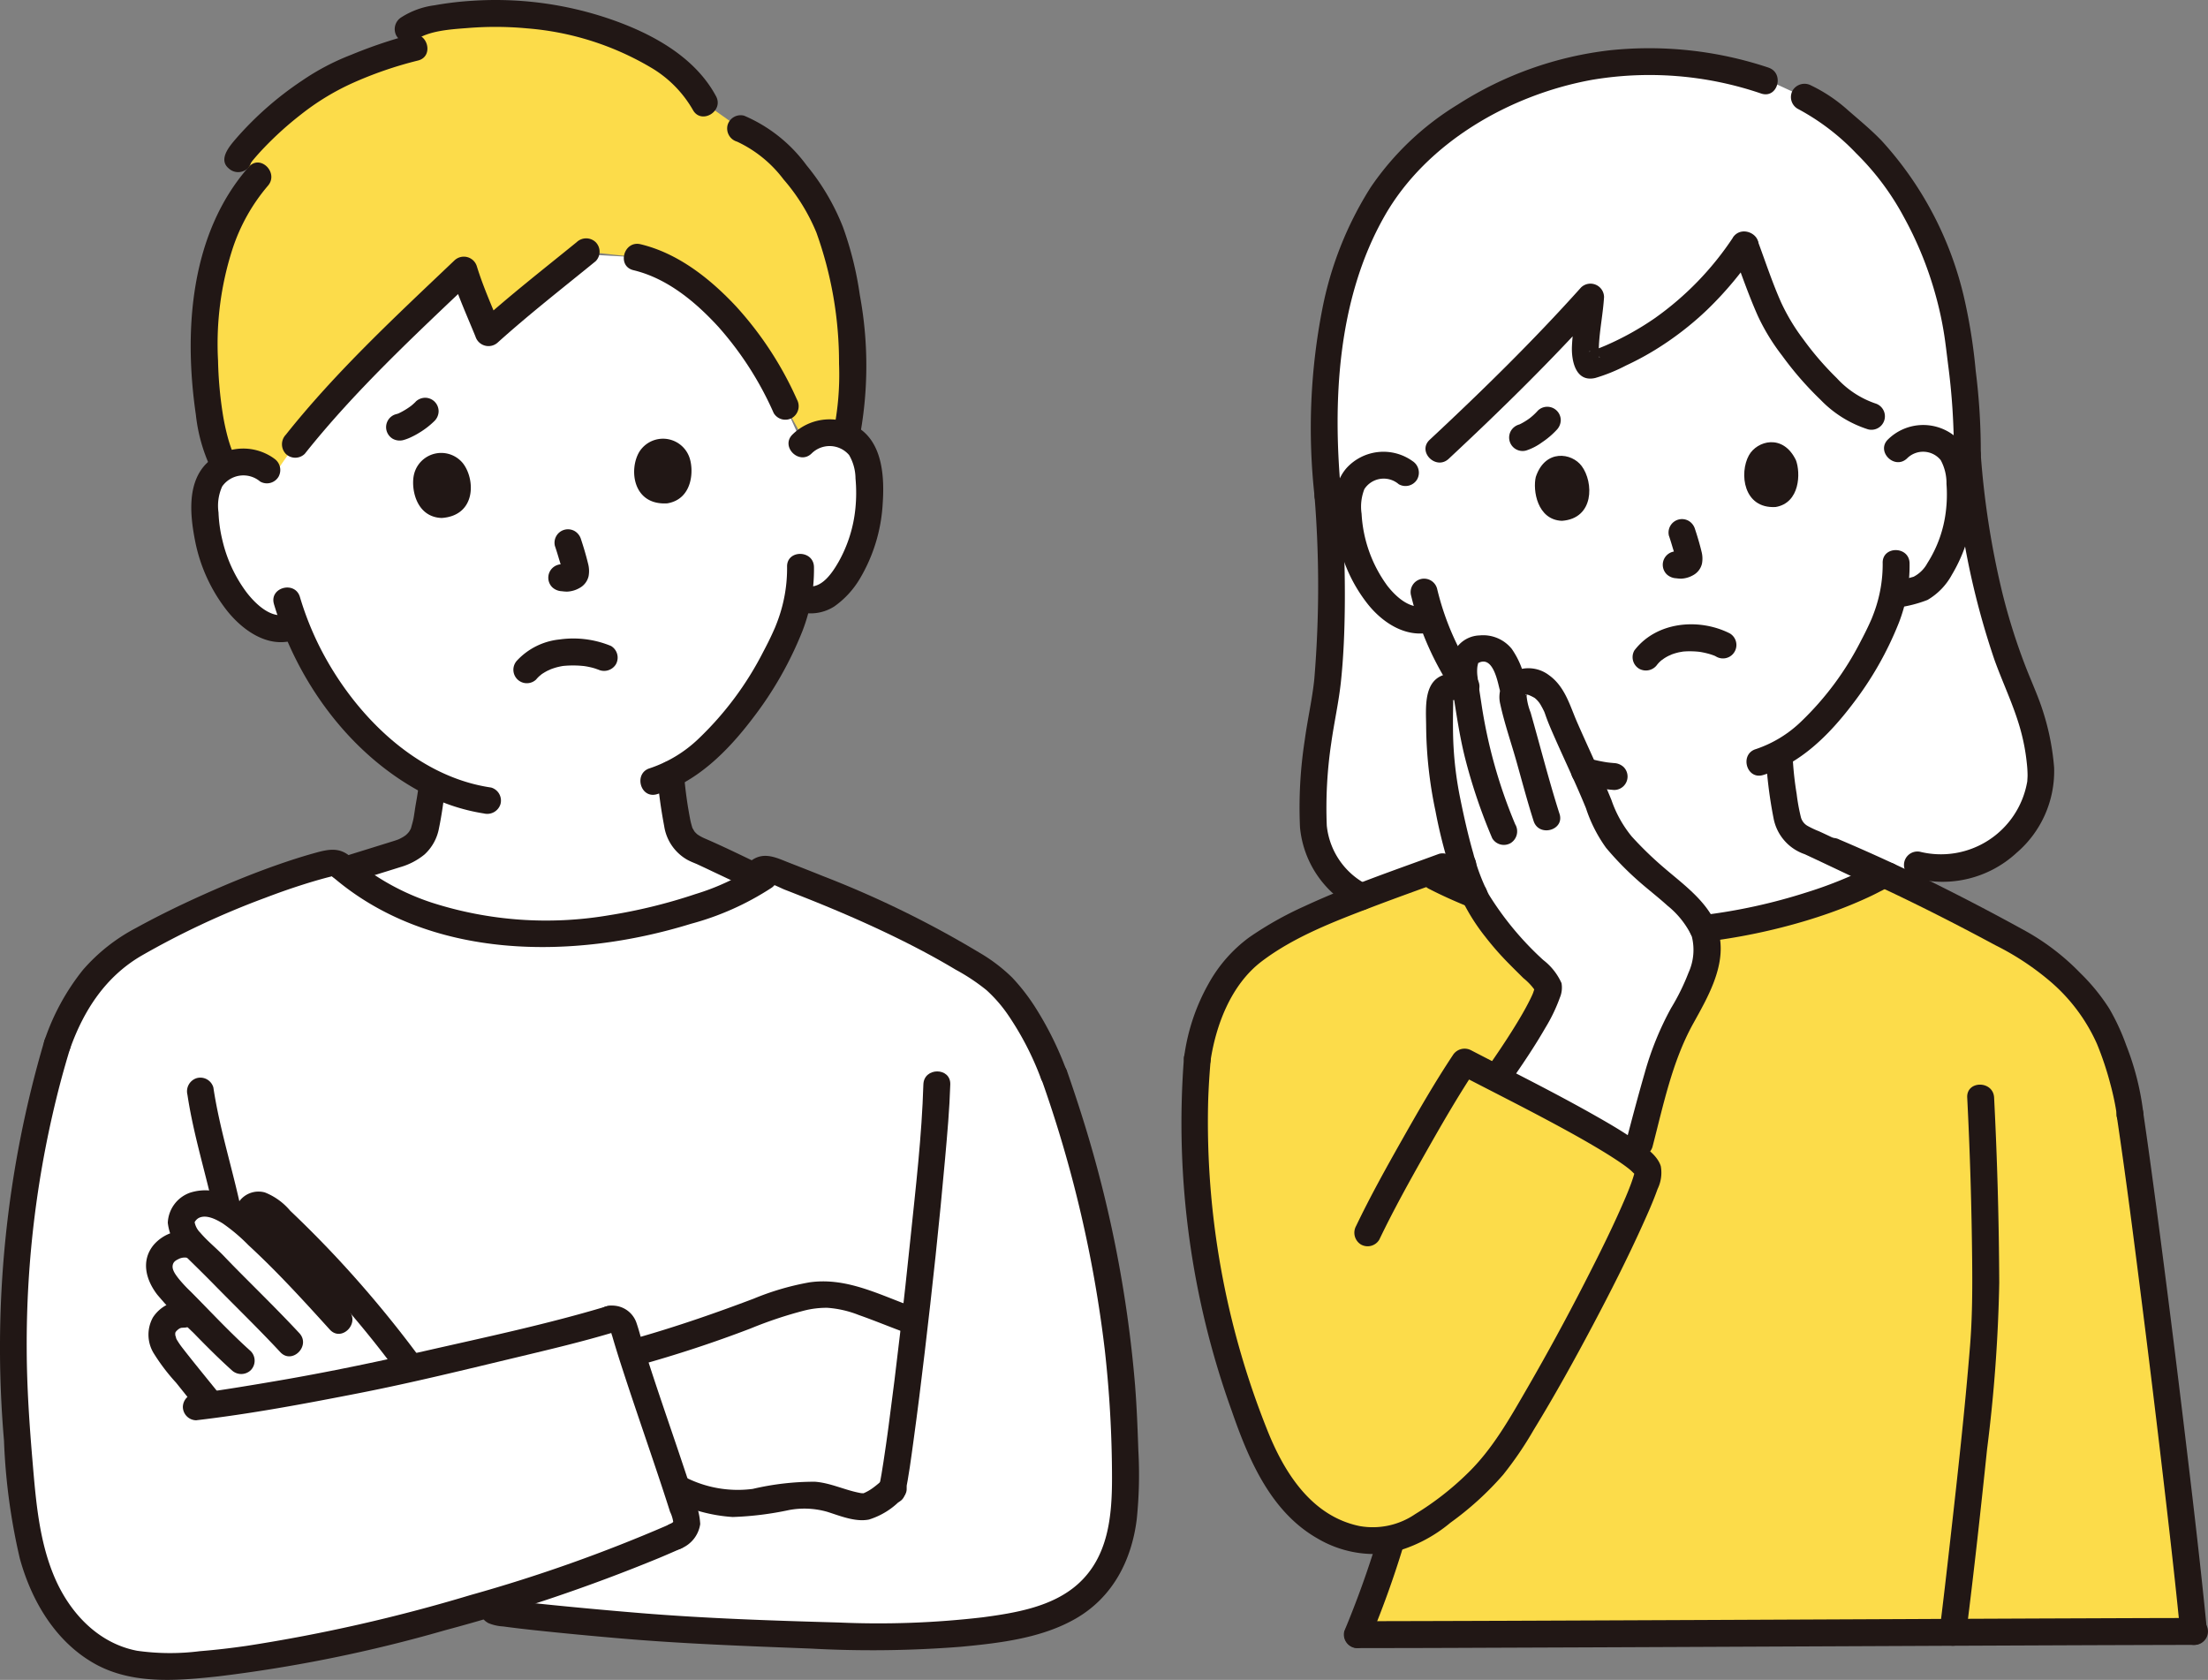 <svg xmlns="http://www.w3.org/2000/svg" width="223.124" height="169.741" viewBox="0 0 223.124 169.741">
  <rect x="0" y="0" width="223.124" height="169.741" fill="#808080" stroke="none"/>
  <g id="_7639" data-name="7639" transform="translate(0 0)">
    <path id="パス_146" data-name="パス 146" d="M51.108,107.5c1.42-.449,5.088-1.576,5.26-1.642,2.62-.944,2.519-2.629,2.847-4.513.159-.887.283-1.714.383-2.572a27.431,27.431,0,0,1-7.387-5.657A31.4,31.4,0,0,1,45.75,82.865l-.58.206a3.817,3.817,0,0,1-3.525-.868,10.164,10.164,0,0,1-2.845-3.27,15.989,15.989,0,0,1-2.175-8.347,5.336,5.336,0,0,1,.419-2.177,3.771,3.771,0,0,1,2.59-1.975,3.908,3.908,0,0,1,3.638,1.088l2.46-2.956C50.38,58.7,56.523,52.894,62.774,46.951c.186.626,2.2,5.674,2.474,6.35.553-.5,7.136-5.958,9.561-7.936,2.909.161,5.457.3,5.457.3,3.195.736,6.315,2.99,9.129,6.013a36.945,36.945,0,0,1,5.858,9.05l1.708,3.794a3.992,3.992,0,0,1,3.115-1.128,3.769,3.769,0,0,1,2.823,1.624,5.329,5.329,0,0,1,.7,2.105,15.986,15.986,0,0,1-1.076,8.56,10.171,10.171,0,0,1-2.4,3.61,3.063,3.063,0,0,1-3.018.915l-.614-.144c-.194.963-.426,1.781-.539,2.215-.782,2.636-5.677,12.421-12.289,15.653.09,1.165.246,2.326.443,3.483.318,1.8.217,3.412,2.726,4.315.113.045,3.543,1.666,5.723,2.7,0,0-5.592,10.582-20.547,10.582A23.707,23.707,0,0,1,51.108,107.5Z" transform="translate(-15.895 -19.674)" fill="#fff"/>
    <path id="パス_147" data-name="パス 147" d="M107.517,175.269c-.929-2.492-3.44-7.978-6.827-10.227-7.7-5.109-17.571-8.766-21.652-10.364l-.748.617c-4.106,2.969-14.38,5.814-21.812,5.8-8.473-.021-15.7-2.209-20.928-6.778a1.169,1.169,0,0,0-1.194-.375,89.688,89.688,0,0,0-19.387,8.016c-4.038,2.265-6.395,5.442-8.131,10.333A105.824,105.824,0,0,0,2.4,201.743a153.576,153.576,0,0,0,1.028,17.188A25.6,25.6,0,0,0,6.1,228.253a12.954,12.954,0,0,0,7.162,6.276,18.25,18.25,0,0,0,6.555.51c8.208-.465,19.652-2.994,30.185-6.128l1.026.632c.566.351,17.787,1.93,21.754,2.023,9.839.233,20.061,1.3,29.817-.379,4.1-.712,8.563-2.011,10.852-6.827,1.675-3.525,1.359-8.577,1.173-13.592a122.445,122.445,0,0,0-7.043-35.383" transform="translate(-1.049 -66.742)" fill="#fff"/>
    <path id="パス_148" data-name="パス 148" d="M48.6,224.72a111.753,111.753,0,0,0-8.646-9.009,2.932,2.932,0,0,0-1.2-.793,1.022,1.022,0,0,0-1.219.523A7.229,7.229,0,0,0,37,216.708l-.407-.357a7.443,7.443,0,0,0-2.476-1.451,2.968,2.968,0,0,0-2.689.34,1.73,1.73,0,0,0-.469,2.444,4.832,4.832,0,0,0,.942,1.254l-.2-.028a2.877,2.877,0,0,0-2.762.824,2.116,2.116,0,0,0-.328,2.236,8.212,8.212,0,0,0,1.818,2.385q.744.744,1.479,1.5l-.975.051a2.26,2.26,0,0,0-1.806.82,1.919,1.919,0,0,0-.311,1.9,5.643,5.643,0,0,0,1.062,1.71l3.668,4.577.113.152c5.073-.7,14.211-2.385,15.836-2.752,1.142-.258,2.647-.595,4.361-.981l-.011-.014Q51.35,227.924,48.6,224.72Z" transform="translate(-12.34 -93.119)" fill="#fff"/>
    <path id="パス_149" data-name="パス 149" d="M125.005,251.959l-.048.007a12.835,12.835,0,0,1-7.532-1.4l-.16-.061c-1.38-4.2-3.278-9.6-4.528-13.564.248-.1.409-.164.409-.164,3.507-.973,5.663-1.726,9.1-2.909,3.058-1.052,7.342-3.088,10.446-2.922a14.945,14.945,0,0,1,4.343,1.133c.558.207,2.734,1.053,3.292,1.26l1.016.389c-.873,7.632-1.782,14.58-2.273,16.89-.364.34-1.83,1.67-2.769,1.766-1,.1-3.7-.911-4.3-1.049C130.216,250.928,127.1,251.635,125.005,251.959Z" transform="translate(-48.904 -100.153)" fill="#fff"/>
    <path id="パス_150" data-name="パス 150" d="M295.385,92.156c7.165,2.059,12.847-4.681,12.486-9.579a24.014,24.014,0,0,0-2.043-8.105c-1.479-3.527-4.367-10.7-5.387-23.786a88.374,88.374,0,0,0-.938-11.878c-1.036-7.593-5-15.89-10.21-20.307-2.254-1.91-2.932-2.825-5.323-3.93l-2.68-1.238-1.31-.435a35.7,35.7,0,0,0-14.423-1.808A34.978,34.978,0,0,0,243.7,21.306c-6.033,6.572-9.386,18.081-7.872,33.555.68,10.51.309,18.147-.618,22.533a50.488,50.488,0,0,0-.849,10.955c.272,4.9,5.929,9.936,13.649,7.769,0,0,15.154,3.862,25.493,2.648C284.514,97.474,295.385,92.156,295.385,92.156Z" transform="translate(-101.636 -4.76)" fill="#fff"/>
    <path id="パス_151" data-name="パス 151" d="M295.315,63.057l-1.854-2.091c-3.6-.849-7.929-6.671-9.458-9.139-1.076-1.735-2.37-5.574-3.367-8.255a30.53,30.53,0,0,1-15.313,12.176c-1.533.566-.38-4.487-.254-6.847-3.891,4.349-11.309,11.675-15.3,15.395l-2.912,2.845a3.589,3.589,0,0,0-3.511-1.172,3.5,3.5,0,0,0-2.405,1.833,4.948,4.948,0,0,0-.389,2.021,14.841,14.841,0,0,0,2.017,7.752,9.432,9.432,0,0,0,2.64,3.037,3.826,3.826,0,0,0,3.794.706,27.059,27.059,0,0,0,3.29,6.677c1.174,1.228,2.249,2.358,2.249,2.358a24.443,24.443,0,0,0,7.958,5.766,30.534,30.534,0,0,1-.413,3.635c-.3,1.71-.206,3.238-2.583,4.1-.173.063-10.194,3.2-9.77,3.169,0,4.258,9.214,10.464,21.515,10.464,14.074,0,23.316-6.427,23.316-10.261l-.2-.083c-.241-.1-6.982-3.306-7.14-3.363-2.379-.859-2.284-2.387-2.583-4.1a34.532,34.532,0,0,1-.506-4.623c5.941-3.184,10.312-11.935,11.022-14.328.091-.351.267-.971.428-1.717,1.069-.262,2.628-.313,3.446-1.056a9.438,9.438,0,0,0,2.227-3.352,14.838,14.838,0,0,0,1-7.947,4.948,4.948,0,0,0-.646-1.955A3.5,3.5,0,0,0,299,63.194a3.7,3.7,0,0,0-2.749.917Z" transform="translate(-104.333 -18.897)" fill="#fff"/>
    <path id="パス_152" data-name="パス 152" d="M262.915,158.733c.981-1.411,4.87-7.009,4.978-8.844a2.663,2.663,0,0,0-.685-.924c-2.513-2.538-4.035-3.837-5.755-6.543-1.741-2.077-3.062-7.3-4.05-12.516a42.535,42.535,0,0,1-.5-8.891,1.34,1.34,0,0,1,1.23-1.433s.642-.063,1.356-.073a5.928,5.928,0,0,1-.075-2.484,1.543,1.543,0,0,1,1.139-1.22,2.613,2.613,0,0,1,2.435.633,6.724,6.724,0,0,1,1.227,2.92l.193.438a1.667,1.667,0,0,1,1.155-.736c2.1-.088,3.063,2.234,3.327,3.023.641,1.914,3.064,6.626,4.665,10.883a13.536,13.536,0,0,0,.953,1.744,36.031,36.031,0,0,0,5.394,5.2c1.556,1.253,3.565,3.188,3.943,5.15a7.291,7.291,0,0,1-.343,3.253c-.652,2.4-2.575,4.976-3.505,7.285-.736,1.83-2.265,7.63-2.917,10.12" transform="translate(-111.403 -50.187)" fill="#fff"/>
    <path id="パス_153" data-name="パス 153" d="M36.524,37.941a39.251,39.251,0,0,1,.389-7.766,23.148,23.148,0,0,1,5.022-11.317c-.863-.77-1.608-1.333-2.03-1.771-.317-.149,5.474-6.9,11.955-9.269A56.555,56.555,0,0,1,57.7,5.844c-.34-.883-.633-1.874-.637-1.88,1.522-1.193,5.779-1.479,7.712-1.556,8.02-.322,18.967,2.8,22.239,9.036l3.656,2.59c3.579,1.267,7.56,6.46,8.974,10.137,2.185,5.663,3.043,15.277,1.7,20.941a3.842,3.842,0,0,0-1.331-.36,4.027,4.027,0,0,0-2.844.88l-1.982-3.546a36.946,36.946,0,0,0-5.858-9.05c-2.814-3.022-5.934-5.278-9.129-6.013l-5.138-.559c-2.1,1.7-9.3,7.669-9.88,8.2-.277-.676-2.289-5.723-2.474-6.35-6.249,5.945-12.392,11.749-17.04,17.615l-2.243,3.231a3.828,3.828,0,0,0-3.856-1.364,3.653,3.653,0,0,0-.969.357C37.4,46.411,36.688,42.2,36.524,37.941Z" transform="translate(-15.832 -1.035)" fill="#fcdc4a"/>
    <path id="パス_154" data-name="パス 154" d="M314.111,232.362c-1.185-12.141-4.714-40.732-6.426-52.236h0c-.2-2.356-1.795-8.132-3.814-10.824a23.931,23.931,0,0,0-7.29-6.468c-4.7-2.554-8.671-4.644-13.208-6.76-.415-.136-.7-.186-.808-.117-4.13,2.41-11.389,4.609-18.038,5.38a4.552,4.552,0,0,1,.353,1.055,7.291,7.291,0,0,1-.343,3.253c-.652,2.4-2.575,4.976-3.5,7.285-.736,1.83-2.265,7.63-2.917,10.12l-14.166-6.988c.981-1.411,4.87-7.009,4.978-8.844a2.662,2.662,0,0,0-.685-.924c-2.513-2.538-4.035-3.837-5.755-6.543a8.558,8.558,0,0,1-1.11-1.848,41.873,41.873,0,0,1-4.74-2.224c-6.508,2.369-13.148,4.7-17.523,7.9-2.991,2.318-5.079,6.535-5.683,10.917-1.116,12.219.882,24.148,5,35.836,1.26,3.572,2.814,7.178,5.563,9.783a10.428,10.428,0,0,0,9.031,2.913c-.846,3.383-1.554,4.607-3.434,9.655C243.713,232.683,303.041,232.364,314.111,232.362Z" transform="translate(-92.44 -67.514)" fill="#fcdc4a"/>
    <path id="パス_155" data-name="パス 155" d="M338.285,79.2a2.291,2.291,0,0,1,3.392.176,4.846,4.846,0,0,1,.586,2.4,13.994,13.994,0,0,1-.064,2.788,12.448,12.448,0,0,1-1.869,5.229,3.3,3.3,0,0,1-1.391,1.371,15.708,15.708,0,0,1-2.333.493c-1.711.357-.987,2.978.723,2.622a12.962,12.962,0,0,0,3.016-.771,6.569,6.569,0,0,0,2.462-2.543,15.551,15.551,0,0,0,2.19-7.3c.138-2.392-.057-5.352-2.141-6.894a5.078,5.078,0,0,0-6.492.507c-1.263,1.215.66,3.136,1.922,1.922Z" transform="translate(-145.566 -32.888)" fill="#211715"/>
    <path id="パス_156" data-name="パス 156" d="M325.418,99.445a14.066,14.066,0,0,1-.865,4.984c-.069.194-.145.385-.221.577-.135.34.027-.052-.063.151-.062.138-.122.277-.186.415-.275.6-.572,1.194-.883,1.778a30.241,30.241,0,0,1-6.006,8.1,12.132,12.132,0,0,1-4.587,2.8c-1.671.5-.959,3.127.723,2.621,3.77-1.133,6.674-4.057,9-7.109a34.034,34.034,0,0,0,4.725-8.282,16.009,16.009,0,0,0,1.08-6.024c-.05-1.745-2.769-1.753-2.718,0Z" transform="translate(-135.168 -42.559)" fill="#211715"/>
    <path id="パス_157" data-name="パス 157" d="M245.981,81.529a5.047,5.047,0,0,0-6.626.7c-1.678,1.893-1.359,4.883-.9,7.182a15.429,15.429,0,0,0,3.092,6.666c1.556,1.91,3.956,3.418,6.487,2.716a1.36,1.36,0,0,0-.723-2.621c-1.529.424-2.967-.9-3.842-2.017a13.526,13.526,0,0,1-2.612-7.29,4.863,4.863,0,0,1,.283-2.492,2.329,2.329,0,0,1,3.471-.492,1.369,1.369,0,0,0,1.86-.488,1.392,1.392,0,0,0-.488-1.86Z" transform="translate(-103.265 -34.955)" fill="#211715"/>
    <path id="パス_158" data-name="パス 158" d="M251.783,104.983a29.957,29.957,0,0,0,4.374,9.854,1.4,1.4,0,0,0,1.86.488,1.372,1.372,0,0,0,.488-1.86,27.3,27.3,0,0,1-4.1-9.2,1.36,1.36,0,1,0-2.622.723Z" transform="translate(-109.183 -44.783)" fill="#211715"/>
    <path id="パス_159" data-name="パス 159" d="M309.165,43.4c.813,2.205,1.578,4.433,2.531,6.583a21.055,21.055,0,0,0,2.459,4.028,33.288,33.288,0,0,0,3.89,4.469,11.481,11.481,0,0,0,4.791,2.981,1.36,1.36,0,0,0,.723-2.622,9.412,9.412,0,0,1-3.874-2.548,30.7,30.7,0,0,1-3.388-3.928,20.289,20.289,0,0,1-2.253-3.75c-.858-1.933-1.526-3.951-2.257-5.933a1.4,1.4,0,0,0-1.672-.949A1.371,1.371,0,0,0,309.165,43.4Z" transform="translate(-134.069 -18.08)" fill="#211715"/>
    <path id="パス_160" data-name="パス 160" d="M285.447,41.926a30.731,30.731,0,0,1-7.881,8.13,29.083,29.083,0,0,1-4.98,2.768c-.4.17-.8.331-1.208.483-.088.033-.453.1-.5.178.18-.3.888.247,1.03.412s.029.223.018.012c0-.061-.028-.135-.038-.2,0,.019.024.244.018.079-.013-.321-.016-.638,0-.958.081-1.645.421-3.265.519-4.909a1.372,1.372,0,0,0-2.322-.963c-4.821,5.38-10.019,10.469-15.3,15.395-1.282,1.2.643,3.115,1.922,1.922,5.279-4.927,10.477-10.017,15.3-15.395l-2.322-.963c-.1,1.668-.45,3.314-.523,4.984-.064,1.462.375,3.686,2.378,3.2a17.145,17.145,0,0,0,3.089-1.256,29.36,29.36,0,0,0,2.945-1.581,31.517,31.517,0,0,0,5.244-4.04,36,36,0,0,0,4.954-5.938c.983-1.453-1.372-2.815-2.347-1.372Z" transform="translate(-110.332 -17.914)" fill="#211715"/>
    <path id="パス_161" data-name="パス 161" d="M280.158,10.561a38.108,38.108,0,0,0-16-1.752,36.16,36.16,0,0,0-15.4,5.493,28.67,28.67,0,0,0-8.817,8.391,35.643,35.643,0,0,0-4.859,12.233,62.672,62.672,0,0,0-.793,18.915,1.4,1.4,0,0,0,1.359,1.359A1.369,1.369,0,0,0,237,53.841c-.911-9.453-.438-19.852,4.378-28.3,4.223-7.4,12.641-12.241,20.981-13.748a34.947,34.947,0,0,1,17.073,1.393c1.666.549,2.379-2.075.723-2.622Z" transform="translate(-101.453 -3.732)" fill="#211715"/>
    <path id="パス_162" data-name="パス 162" d="M338.773,52.414a65.344,65.344,0,0,0-.516-8.481,55.551,55.551,0,0,0-1.206-7.517,35.3,35.3,0,0,0-8.286-15.7c-1.076-1.122-2.29-2.115-3.46-3.136a15.7,15.7,0,0,0-3.677-2.458,1.4,1.4,0,0,0-1.859.488,1.369,1.369,0,0,0,.488,1.859,23.241,23.241,0,0,1,5.937,4.52,26.765,26.765,0,0,1,4.826,6.466,36.434,36.434,0,0,1,3.2,7.9,35,35,0,0,1,.878,4.1c.025.165.048.33.071.494.009.067.043.322.008.057q.042.316.083.632.1.807.2,1.616a67.857,67.857,0,0,1,.593,9.155A1.36,1.36,0,0,0,338.773,52.414Z" transform="translate(-138.609 -6.485)" fill="#211715"/>
    <path id="パス_163" data-name="パス 163" d="M233.419,87.427a113.261,113.261,0,0,1-.017,18.481c-.2,2.014-.674,4.024-.969,6.2a44.509,44.509,0,0,0-.481,8.81,10.305,10.305,0,0,0,5.527,8.2c1.535.841,2.909-1.505,1.372-2.347a7.564,7.564,0,0,1-4.191-6.026,44.318,44.318,0,0,1,.45-8.334c.289-2.07.754-4.1.976-6.18.266-2.505.367-5.028.394-7.547.039-3.754-.1-7.508-.344-11.254a1.39,1.39,0,0,0-1.359-1.359,1.371,1.371,0,0,0-1.359,1.359Z" transform="translate(-100.585 -37.326)" fill="#211715"/>
    <path id="パス_164" data-name="パス 164" d="M344.821,80.059a79.9,79.9,0,0,0,4.093,20.723c.9,2.514,2.1,4.927,2.755,7.524a20.228,20.228,0,0,1,.516,2.888,11.492,11.492,0,0,1,.082,1.251c0,.17-.011.337-.023.505a1.225,1.225,0,0,1-.038.3,8.847,8.847,0,0,1-10.721,6.966,1.36,1.36,0,0,0-.723,2.622,11.014,11.014,0,0,0,10.388-2.53,10.86,10.86,0,0,0,3.8-8.615,25.019,25.019,0,0,0-1.426-6.569c-.425-1.165-.932-2.3-1.385-3.455a61.756,61.756,0,0,1-2.41-7.589,85.9,85.9,0,0,1-2.191-14.02,1.393,1.393,0,0,0-1.359-1.359,1.37,1.37,0,0,0-1.359,1.359Z" transform="translate(-147.376 -34.131)" fill="#211715"/>
    <path id="パス_165" data-name="パス 165" d="M284.705,135.734q-.4-.032-.8-.084l.361.049a15.4,15.4,0,0,1-2.193-.459,1.4,1.4,0,0,0-1.047.137,1.359,1.359,0,0,0,.324,2.484,17.125,17.125,0,0,0,3.352.592,1.359,1.359,0,0,0,.963-2.322A1.518,1.518,0,0,0,284.705,135.734Z" transform="translate(-121.596 -58.63)" fill="#211715"/>
    <path id="パス_166" data-name="パス 166" d="M302.859,161.882a60.762,60.762,0,0,0,10.436-2.159c1.534-.464,3.051-.989,4.531-1.6.71-.294,1.416-.6,2.108-.934q.431-.208.854-.432a3.4,3.4,0,0,0,.482-.262l.155-.088q-.849,0-.289.1c1.7.417,2.424-2.2.723-2.621a2.8,2.8,0,0,0-2.279.437c-.631.34-1.277.651-1.931.942a41.653,41.653,0,0,1-4.389,1.626,56.748,56.748,0,0,1-10.4,2.275,1.4,1.4,0,0,0-1.359,1.359,1.368,1.368,0,0,0,1.359,1.359Z" transform="translate(-130.765 -66.701)" fill="#211715"/>
    <path id="パス_167" data-name="パス 167" d="M259.331,155.886q-.42-.17-.838-.344l.325.137c-1.047-.443-2.078-.923-3.087-1.445a1.359,1.359,0,0,0-1.372,2.347c1.382.716,2.805,1.348,4.248,1.926a1.36,1.36,0,0,0,1.535-2,1.58,1.58,0,0,0-.813-.623Z" transform="translate(-110.03 -66.807)" fill="#211715"/>
    <path id="パス_168" data-name="パス 168" d="M315.123,134.1a44.748,44.748,0,0,0,.771,6.136,4.769,4.769,0,0,0,3.157,3.643c.5.2-.353-.175,0,0,.127.061.256.119.383.178l1.206.566,3.264,1.544c.742.352,1.479.729,2.234,1.051a1.405,1.405,0,0,0,1.86-.488,1.368,1.368,0,0,0-.488-1.859c-1.6-.684-3.162-1.49-4.737-2.235-.765-.362-1.526-.731-2.3-1.082a9.387,9.387,0,0,1-1.158-.548,1.431,1.431,0,0,1-.675-.941,19.336,19.336,0,0,1-.41-2.278,32.96,32.96,0,0,1-.4-3.686,1.388,1.388,0,0,0-1.359-1.359,1.372,1.372,0,0,0-1.359,1.359Z" transform="translate(-136.673 -57.565)" fill="#211715"/>
    <path id="パス_169" data-name="パス 169" d="M257.56,151.962c-.906.288-1.818.57-2.713.895a1.458,1.458,0,0,0-.812.623,1.389,1.389,0,0,0-.137,1.047,1.374,1.374,0,0,0,.623.812,1.341,1.341,0,0,0,1.047.137c.895-.324,1.806-.607,2.713-.895a1.428,1.428,0,0,0,.813-.623,1.389,1.389,0,0,0,.137-1.047A1.359,1.359,0,0,0,257.56,151.962Z" transform="translate(-110.101 -65.881)" fill="#211715"/>
    <path id="パス_170" data-name="パス 170" d="M325.321,152.01c5.854,2.5,11.541,5.323,17.143,8.34a27.32,27.32,0,0,1,5.41,3.55,17.889,17.889,0,0,1,4.827,6.392,31.5,31.5,0,0,1,1.345,4.013q.255.934.446,1.884.074.37.136.741c0-.024.061.423.034.217-.019-.143.026.251.03.294a1.4,1.4,0,0,0,1.359,1.359,1.369,1.369,0,0,0,1.359-1.359,27.538,27.538,0,0,0-1.741-6.986,22.12,22.12,0,0,0-1.71-3.7,20.123,20.123,0,0,0-2.945-3.614,23.856,23.856,0,0,0-5.38-4.16q-4.248-2.349-8.591-4.524-5.1-2.559-10.35-4.788a1.406,1.406,0,0,0-1.86.488A1.369,1.369,0,0,0,325.321,152.01Z" transform="translate(-140.805 -64.831)" fill="#211715"/>
    <path id="パス_171" data-name="パス 171" d="M213.947,173.374c.537-3.735,2.091-7.85,5.2-10.209,3.277-2.486,7.342-4.032,11.152-5.485,2.486-.949,4.993-1.837,7.491-2.754a1.4,1.4,0,0,0,.949-1.672,1.371,1.371,0,0,0-1.672-.95c-4.569,1.679-9.194,3.247-13.613,5.3a34.941,34.941,0,0,0-5.573,3.138,14.507,14.507,0,0,0-4.1,4.665,20.513,20.513,0,0,0-2.454,7.242,1.4,1.4,0,0,0,.949,1.672,1.369,1.369,0,0,0,1.672-.949Z" transform="translate(-91.642 -66.031)" fill="#211715"/>
    <path id="パス_172" data-name="パス 172" d="M243.182,273.976a97.774,97.774,0,0,1-3.32,9.215,1.37,1.37,0,0,0,.949,1.672,1.388,1.388,0,0,0,1.672-.949A97.612,97.612,0,0,0,245.8,274.7a1.36,1.36,0,1,0-2.621-.723Z" transform="translate(-104.014 -118.383)" fill="#211715"/>
    <path id="パス_173" data-name="パス 173" d="M348.891,194.837q.421,8.294.5,16.6c.027,2.851.012,5.656-.217,8.495-.528,6.535-1.258,13.057-1.993,19.571-.352,3.12-.711,6.241-1.1,9.357a1.367,1.367,0,0,0,1.359,1.359,1.393,1.393,0,0,0,1.359-1.359c.777-6.163,1.456-12.34,2.1-18.519a155.407,155.407,0,0,0,1.228-16.794q-.042-9.361-.519-18.713c-.088-1.741-2.807-1.752-2.718,0Z" transform="translate(-150.098 -83.927)" fill="#211715"/>
    <path id="パス_174" data-name="パス 174" d="M377.747,198.167c.948,6.379,1.74,12.607,2.553,19.034q1.444,11.418,2.752,22.853c.378,3.327.746,6.656,1.072,9.988a1.4,1.4,0,0,0,1.359,1.359,1.369,1.369,0,0,0,1.359-1.359c-.648-6.626-1.432-13.24-2.225-19.85q-1.368-11.413-2.871-22.809c-.441-3.315-.888-6.63-1.38-9.939a1.369,1.369,0,0,0-1.672-.949A1.393,1.393,0,0,0,377.747,198.167Z" transform="translate(-163.813 -85.195)" fill="#211715"/>
    <path id="パス_175" data-name="パス 175" d="M241.207,291.722q6.419,0,12.839-.032,9.485-.034,18.972-.076l20.94-.093q9.388-.042,18.777-.081,6.127-.024,12.253-.039h.873a1.36,1.36,0,0,0,0-2.718c-3.738,0-7.476.018-11.21.032q-9.068.034-18.136.077l-20.89.093q-9.759.042-19.518.08-6.888.025-13.778.039h-1.12a1.36,1.36,0,0,0,0,2.718Z" transform="translate(-104.049 -125.194)" fill="#211715"/>
    <path id="パス_176" data-name="パス 176" d="M272.2,72.969a6.223,6.223,0,0,1-.882.81l.275-.212a6.522,6.522,0,0,1-1.373.85l.325-.137a2.352,2.352,0,0,1-.239.087,1.418,1.418,0,0,0-.812.623,1.359,1.359,0,0,0,1.535,2,5.692,5.692,0,0,0,1.606-.831,8.183,8.183,0,0,0,1.487-1.266,1.443,1.443,0,0,0,.4-.963,1.362,1.362,0,0,0-2.322-.963Z" transform="translate(-116.803 -31.47)" fill="#211715"/>
    <path id="パス_177" data-name="パス 177" d="M256.735,120.194c-2.6.4-2.265,3.384-2.254,5.317a43.029,43.029,0,0,0,.94,8.529,50.412,50.412,0,0,0,1.982,7.392,20.346,20.346,0,0,0,3.091,5.376,29.731,29.731,0,0,0,2.392,2.714c.471.479.95.95,1.427,1.424a5.926,5.926,0,0,1,1.37,1.549l-.185-.686c-.016.188,0-.079.016-.117a1.979,1.979,0,0,0-.057.231c-.05.158-.1.314-.153.47-.028.077-.057.153-.09.229.057-.138.016-.04-.02.039-.09.2-.183.392-.283.586-.449.893-.959,1.756-1.484,2.605-.865,1.4-1.787,2.764-2.726,4.115a1.371,1.371,0,0,0,.488,1.859,1.386,1.386,0,0,0,1.859-.488c1.218-1.752,2.415-3.524,3.479-5.374A16.706,16.706,0,0,0,268,152.9a2.613,2.613,0,0,0,.162-1.451,6.065,6.065,0,0,0-1.846-2.337,31.131,31.131,0,0,1-5.5-6.613,20.418,20.418,0,0,1-1.572-4.169c-.524-1.824-.941-3.681-1.316-5.538a35.918,35.918,0,0,1-.722-6.334c-.024-1.082-.015-2.165.008-3.247,0-.138.009-.272.013-.409-.015.426-.041.046.023-.023l-.053.109q.118-.2,0-.036a.135.135,0,0,1-.105.041,1.631,1.631,0,0,1,.36-.075,1.369,1.369,0,0,0,.949-1.672,1.393,1.393,0,0,0-1.672-.95Z" transform="translate(-110.366 -52.108)" fill="#211715"/>
    <path id="パス_178" data-name="パス 178" d="M273.641,133.94c-1.076-3.38-1.949-6.829-2.921-10.24a6.115,6.115,0,0,1-.412-1.735c-.012.185.079-.078-.033.02.386-.34-.084.032-.067-.049.048-.223.938.3.916.287a2.535,2.535,0,0,1,.68.829c.091.155.17.315.251.475.036.071.069.147.1.221-.126-.29,0,.012.017.061.277.828.631,1.63.983,2.429,1.049,2.381,2.18,4.727,3.16,7.136a14.607,14.607,0,0,0,2.024,3.99,30.7,30.7,0,0,0,3,3.11c1.043.951,2.174,1.8,3.218,2.747A8.9,8.9,0,0,1,287,146.289a5.554,5.554,0,0,1-.323,3.7,22.2,22.2,0,0,1-1.761,3.573,30.816,30.816,0,0,0-2.662,6.544c-.651,2.247-1.249,4.508-1.842,6.77a1.36,1.36,0,0,0,2.621.723c1.1-4.215,1.987-8.619,4.11-12.456,1.46-2.636,3.3-5.781,2.653-8.925-.6-2.945-3.317-4.888-5.458-6.715a35.844,35.844,0,0,1-3.4-3.278,11.838,11.838,0,0,1-2.051-3.689c-1.09-2.672-2.341-5.273-3.494-7.917-.7-1.611-1.2-3.528-2.8-4.68a3.443,3.443,0,0,0-3.473-.428,3,3,0,0,0-1.467,3.341c.426,1.967,1.109,3.915,1.654,5.854.557,1.987,1.088,3.987,1.715,5.954.529,1.66,3.155.951,2.621-.723Z" transform="translate(-116.048 -51.705)" fill="#211715"/>
    <path id="パス_179" data-name="パス 179" d="M265.384,132.477a50.819,50.819,0,0,1-3.42-12.156c-.138-.917-.291-1.838-.4-2.758a4.067,4.067,0,0,1-.028-.963,2.171,2.171,0,0,1,.073-.369c.057-.186-.051-.049.053-.1,1.4-.721,1.89,1.7,2.1,2.555.408,1.7,3.03.98,2.621-.723a8.5,8.5,0,0,0-1.363-3.245,3.713,3.713,0,0,0-3.24-1.364,2.984,2.984,0,0,0-2.747,2.03,6.683,6.683,0,0,0-.039,3.205c.393,2.405.712,4.8,1.308,7.163a55.776,55.776,0,0,0,2.743,8.1,1.368,1.368,0,0,0,1.86.488,1.4,1.4,0,0,0,.488-1.86Z" transform="translate(-112.252 -49.151)" fill="#211715"/>
    <path id="パス_180" data-name="パス 180" d="M211.047,187.865a85.8,85.8,0,0,0,4.828,35.557c1.7,4.907,3.931,10.21,8.665,12.907a11.291,11.291,0,0,0,7.405,1.458,14.725,14.725,0,0,0,6.032-3.041,31.308,31.308,0,0,0,5.334-4.853,36.079,36.079,0,0,0,3.085-4.531c2.123-3.466,4.095-7.028,6-10.62,1.756-3.315,3.455-6.662,5-10.081.543-1.2,1.082-2.409,1.524-3.649a3.732,3.732,0,0,0,.318-2.3c-.354-1.118-1.567-1.9-2.469-2.539-1.347-.949-2.779-1.78-4.213-2.592-3.414-1.934-6.914-3.712-10.405-5.5q-1.034-.531-2.066-1.066a1.4,1.4,0,0,0-1.86.488c-1.829,2.755-3.483,5.631-5.111,8.508s-3.242,5.777-4.669,8.758a1.4,1.4,0,0,0,.488,1.86,1.372,1.372,0,0,0,1.86-.488c1.428-2.983,3.041-5.882,4.669-8.759s3.285-5.752,5.112-8.507l-1.86.488c3.148,1.638,6.321,3.228,9.449,4.906,1.612.865,3.217,1.747,4.787,2.687.655.391,1.3.793,1.937,1.216.268.179.533.363.793.553.072.053.408.314.151.109.1.08.2.16.3.244.166.142.318.3.476.446.087.084.25.346,0-.027a1.142,1.142,0,0,1,.125.2c-.113-.271-.012-.125-.1-.3-.065-.138-.022-.2-.021-.067,0,.24.1-.34.025-.173a1.608,1.608,0,0,0-.045.211c-.1.366-.215.726-.346,1.084-.079.215-.162.429-.246.642-.05.126-.1.251-.152.377-.036.087-.212.51-.095.231-1.283,3.027-2.76,5.976-4.26,8.9q-2.718,5.3-5.7,10.465c-1.784,3.074-3.528,6.226-6.106,8.713a29.511,29.511,0,0,1-5.267,4.095,7.589,7.589,0,0,1-5.62,1.205c-4.88-1.009-7.645-5.445-9.353-9.769a83.764,83.764,0,0,1-5.946-33.171c.047-1.425.138-2.849.265-4.269a1.369,1.369,0,0,0-1.359-1.359,1.388,1.388,0,0,0-1.359,1.359Z" transform="translate(-91.412 -80.883)" fill="#211715"/>
    <path id="パス_181" data-name="パス 181" d="M297.356,94.339c.134.4.259.812.379,1.22a9.047,9.047,0,0,1,.327,1.3l-.048-.361a1.137,1.137,0,0,1,0,.257l.049-.361a.714.714,0,0,1-.03.113l.137-.325a.548.548,0,0,1-.057.1l.213-.275a.423.423,0,0,1-.057.057l.275-.213a1.479,1.479,0,0,1-.283.16l.325-.137a1.3,1.3,0,0,1-.3.083l.361-.049a3.162,3.162,0,0,1-.566-.032,1.359,1.359,0,0,0-.963,2.322,1.5,1.5,0,0,0,.963.4,4.223,4.223,0,0,0,.47.039,2.647,2.647,0,0,0,1.229-.348,1.788,1.788,0,0,0,.9-1.171,2.776,2.776,0,0,0-.051-1.238c-.184-.763-.409-1.517-.656-2.262a1.44,1.44,0,0,0-.623-.812,1.36,1.36,0,0,0-2,1.535Z" transform="translate(-128.691 -40.167)" fill="#211715"/>
    <path id="パス_182" data-name="パス 182" d="M273.994,83.463c-.319,1.337.139,4.335,2.639,4.432,3.281-.232,3.22-3.889,2-5.532C277.64,81.017,274.944,80.606,273.994,83.463Z" transform="translate(-118.798 -35.27)" fill="#211715"/>
    <path id="パス_183" data-name="パス 183" d="M316.477,80.712c.488,1.285.42,4.318-2.047,4.735-3.285.192-3.694-3.442-2.7-5.228C312.544,78.756,315.166,78,316.477,80.712Z" transform="translate(-134.995 -34.217)" fill="#211715"/>
    <path id="パス_184" data-name="パス 184" d="M293.861,115.379c-.2.267.1-.1.146-.14.106-.108.22-.207.335-.3-.234.2.148-.1.2-.129q.2-.129.416-.238c.049-.025.5-.213.233-.113.117-.044.233-.086.352-.123.16-.05.322-.093.485-.13.053-.012.56-.089.264-.057a7.679,7.679,0,0,1,1.1-.039q.208.007.416.023.137.011.274.026-.2-.032.042.006a8.486,8.486,0,0,1,1.012.227c.155.046.3.1.456.155s.144.057-.01-.005c.066.03.131.062.195.1a1.359,1.359,0,1,0,1.372-2.347c-3.142-1.581-7.415-1.18-9.633,1.72a1.363,1.363,0,0,0,.488,1.86,1.4,1.4,0,0,0,1.86-.488Z" transform="translate(-126.354 -48.298)" fill="#211715"/>
    <path id="パス_185" data-name="パス 185" d="M117.28,137.148a50.808,50.808,0,0,0,.715,5.235,4.716,4.716,0,0,0,2.322,3.375c.159.088.322.164.488.237-.014-.006.779.327.344.136.1.045.2.095.306.143q.7.325,1.39.654,2,.944,4,1.893a1.4,1.4,0,0,0,1.859-.488,1.37,1.37,0,0,0-.488-1.859c-2.036-.967-4.06-1.976-6.129-2.868a4.345,4.345,0,0,1-.755-.417c-.08-.057-.073-.052.021.015-.062-.053-.121-.108-.178-.166s-.107-.113-.157-.173c.084.113.1.129.044.051-.07-.108-.13-.22-.195-.33-.131-.22.045.2-.05-.124-.072-.248-.142-.492-.191-.746a41.631,41.631,0,0,1-.629-4.567,1.394,1.394,0,0,0-1.359-1.359,1.37,1.37,0,0,0-1.359,1.359Z" transform="translate(-50.874 -58.889)" fill="#211715"/>
    <path id="パス_186" data-name="パス 186" d="M143.054,78.269a2.587,2.587,0,0,1,3.789.158,4.779,4.779,0,0,1,.648,2.359,15.812,15.812,0,0,1-.014,3.067,13.769,13.769,0,0,1-1.687,5.351c-.63,1.1-1.718,2.768-3.182,2.469a1.393,1.393,0,0,0-1.672.949,1.372,1.372,0,0,0,.949,1.672,4.428,4.428,0,0,0,3.462-.569,9.061,9.061,0,0,0,2.554-2.755,16.614,16.614,0,0,0,2.337-7.626c.173-2.486.034-5.72-2.078-7.4a5.361,5.361,0,0,0-7.029.4C139.872,77.565,141.8,79.486,143.054,78.269Z" transform="translate(-61.04 -32.448)" fill="#211715"/>
    <path id="パス_187" data-name="パス 187" d="M129.115,100.139a15.193,15.193,0,0,1-.935,5.4c-.074.208-.157.413-.238.62-.135.343.033-.065-.063.151-.069.155-.137.311-.208.466-.3.664-.63,1.318-.974,1.962a32.6,32.6,0,0,1-6.492,8.73,13.122,13.122,0,0,1-4.959,3.017c-1.671.5-.959,3.127.723,2.622,4.059-1.219,7.181-4.387,9.679-7.674a36.566,36.566,0,0,0,5.019-8.812,17.131,17.131,0,0,0,1.166-6.482C131.781,98.394,129.062,98.387,129.115,100.139Z" transform="translate(-49.579 -42.859)" fill="#211715"/>
    <path id="パス_188" data-name="パス 188" d="M42.5,81.019a5.336,5.336,0,0,0-6.909.623c-1.869,2-1.54,5.2-1.057,7.677a16.568,16.568,0,0,0,3.254,7.119c1.564,1.951,4.064,3.746,6.672,2.976a1.36,1.36,0,0,0-.723-2.621c-1.565.462-3.163-1.139-4.028-2.277a14.158,14.158,0,0,1-2.4-5.194,13.961,13.961,0,0,1-.4-2.835,4.749,4.749,0,0,1,.372-2.628,2.619,2.619,0,0,1,3.836-.494,1.368,1.368,0,0,0,1.859-.488,1.391,1.391,0,0,0-.488-1.86Z" transform="translate(-14.828 -34.709)" fill="#211715"/>
    <path id="パス_189" data-name="パス 189" d="M48.858,106.5c2.328,7.778,7.568,15.046,14.791,18.95a19.51,19.51,0,0,0,6.43,2.205,1.4,1.4,0,0,0,1.672-.949,1.369,1.369,0,0,0-.949-1.672c-7.7-1.122-13.963-7.541-17.33-14.227a30.73,30.73,0,0,1-1.99-5.03c-.5-1.672-3.124-.96-2.621.723Z" transform="translate(-21.175 -45.459)" fill="#211715"/>
    <path id="パス_190" data-name="パス 190" d="M80.116,42.913c-3.312,2.692-6.706,5.341-9.881,8.2l2.272.6c-.853-2.088-1.808-4.194-2.474-6.35a1.375,1.375,0,0,0-2.274-.6c-5.911,5.624-11.95,11.211-17.04,17.613a1.4,1.4,0,0,0,0,1.922,1.369,1.369,0,0,0,1.922,0c5.09-6.4,11.129-11.991,17.043-17.613l-2.272-.6c.665,2.156,1.621,4.262,2.474,6.35a1.382,1.382,0,0,0,2.272.6c3.171-2.854,6.569-5.5,9.88-8.2a1.369,1.369,0,0,0,0-1.922,1.391,1.391,0,0,0-1.922,0Z" transform="translate(-21.843 -18.443)" fill="#211715"/>
    <path id="パス_191" data-name="パス 191" d="M112.308,46.168c3.416.821,6.256,3.189,8.584,5.724a33.331,33.331,0,0,1,5.59,8.714,1.369,1.369,0,0,0,1.86.488,1.392,1.392,0,0,0,.488-1.859,35.2,35.2,0,0,0-6.161-9.421c-2.617-2.794-5.847-5.356-9.638-6.267C111.331,43.138,110.6,45.758,112.308,46.168Z" transform="translate(-48.297 -18.867)" fill="#211715"/>
    <path id="パス_192" data-name="パス 192" d="M39.92,29.439c-5.932,6.733-6.586,16.55-5.348,25.045A16.912,16.912,0,0,0,36.11,59.94c.815,1.548,3.162.176,2.347-1.372-.066-.125-.127-.251-.187-.378s0,.006.009.03c-.035-.082-.067-.167-.1-.251q-.192-.516-.34-1.047a22.656,22.656,0,0,1-.531-2.42,40.022,40.022,0,0,1-.495-5.493,31.2,31.2,0,0,1,1.466-11.288,18.846,18.846,0,0,1,3.561-6.36C43,30.053,41.08,28.123,39.92,29.439Z" transform="translate(-14.779 -12.577)" fill="#211715"/>
    <path id="パス_193" data-name="パス 193" d="M58.891,6.145a48.564,48.564,0,0,0-6.036,2.047A24.174,24.174,0,0,0,47.9,10.8a33.464,33.464,0,0,0-6.691,5.88c-.614.722-1.8,2.071-.718,2.979a1.4,1.4,0,0,0,1.922,0,1.371,1.371,0,0,0,0-1.922l-.008-.007.35.6c.057.146.028.835-.091.9.041-.022.057-.152.1-.163.028-.006.09-.125.113-.156.113-.165-.211.251.036-.043.38-.453.77-.892,1.18-1.317a34.176,34.176,0,0,1,3.681-3.318,25.032,25.032,0,0,1,5.156-3.156,39.066,39.066,0,0,1,6.675-2.309c1.7-.4.981-3.023-.723-2.622Z" transform="translate(-17.383 -2.648)" fill="#211715"/>
    <path id="パス_194" data-name="パス 194" d="M102.923,9.724c-2.152-4.021-6.555-6.371-10.712-7.8A35.686,35.686,0,0,0,78.347.076a32.557,32.557,0,0,0-3.87.459,8.172,8.172,0,0,0-3.363,1.221,1.4,1.4,0,0,0-.488,1.859,1.368,1.368,0,0,0,1.859.488c1.354-1.005,3.6-1.137,5.352-1.271a34.348,34.348,0,0,1,6.009.037A29.049,29.049,0,0,1,96.286,6.791a11.749,11.749,0,0,1,4.29,4.3c.826,1.543,3.171.17,2.347-1.372Z" transform="translate(-30.567 -0.001)" fill="#211715"/>
    <path id="パス_195" data-name="パス 195" d="M130.772,23.227a12.492,12.492,0,0,1,4.7,3.816,19.542,19.542,0,0,1,3.323,5.376,38.856,38.856,0,0,1,2.286,13.252,28.544,28.544,0,0,1-.586,6.966c-.4,1.7,2.226,2.429,2.621.723a39.12,39.12,0,0,0,.061-14.657,34.35,34.35,0,0,0-1.7-6.844,23.077,23.077,0,0,0-3.677-6.238,15.211,15.211,0,0,0-6.309-5.014,1.371,1.371,0,0,0-1.672.949,1.387,1.387,0,0,0,.949,1.672Z" transform="translate(-56.294 -8.917)" fill="#211715"/>
    <path id="パス_196" data-name="パス 196" d="M58.907,154.591c9.849,8.539,24.421,8.471,36.267,4.814a28.3,28.3,0,0,0,8.119-3.617,1.4,1.4,0,0,0,.488-1.86,1.371,1.371,0,0,0-1.86-.488,23.785,23.785,0,0,1-6.274,2.957,54.029,54.029,0,0,1-8.81,2.152,37.791,37.791,0,0,1-17.877-1.3,24.249,24.249,0,0,1-8.132-4.576c-1.316-1.141-3.247.774-1.922,1.923Z" transform="translate(-25.366 -66.057)" fill="#211715"/>
    <path id="パス_197" data-name="パス 197" d="M61.517,149.009c1.626-.513,3.258-1.007,4.883-1.52a6.823,6.823,0,0,0,2.442-1.276,4.762,4.762,0,0,0,1.465-2.671c.283-1.355.463-2.751.643-4.122a1.359,1.359,0,0,0-1.359-1.359,1.4,1.4,0,0,0-1.359,1.359c.02-.154-.027.192-.033.239-.025.176-.052.351-.079.527-.052.333-.11.665-.17,1-.073.424-.127.85-.2,1.276-.066.389-.184.751-.283,1.129-.045.17.123-.237.036-.082-.021.038-.037.08-.057.118-.04.079-.083.156-.13.232-.084.136-.137.178,0,.02-.084.095-.164.191-.256.28-.072.07-.148.135-.227.2.21-.17-.03.009-.126.067s-.206.119-.312.173c-.057.028-.113.057-.17.082.134-.064.031-.01-.046.019-.177.067-.356.123-.537.18-.733.23-1.467.457-2.2.685-.886.274-1.771.548-2.656.827a1.359,1.359,0,1,0,.723,2.621Z" transform="translate(-25.943 -59.874)" fill="#211715"/>
    <path id="パス_198" data-name="パス 198" d="M10.518,171.66c1.384-3.857,3.568-7.207,7.154-9.318a82.907,82.907,0,0,1,12.5-5.854c1.279-.488,2.57-.946,3.875-1.359q.872-.278,1.753-.526.447-.126.9-.242c.13-.033.262-.062.391-.1-.1.03-.292-.125-.129.026,1.283,1.189,3.209-.731,1.922-1.923-1.182-1.094-2.4-.777-3.8-.383-1.237.347-2.46.743-3.671,1.169-2.578.906-5.109,1.949-7.6,3.07-2.259,1.017-4.489,2.106-6.659,3.3A18.392,18.392,0,0,0,11.8,163.75a23.258,23.258,0,0,0-3.908,7.192,1.372,1.372,0,0,0,.949,1.672,1.387,1.387,0,0,0,1.672-.949Z" transform="translate(-3.416 -65.752)" fill="#211715"/>
    <path id="パス_199" data-name="パス 199" d="M140.747,263.552a9.822,9.822,0,0,1-1.08.916,4.6,4.6,0,0,1-.923.53c-.28.09.174.031-.1.008a1.234,1.234,0,0,1-.319-.036c-1.533-.292-2.957-1.011-4.523-1.125a27.349,27.349,0,0,0-6.283.725,11.654,11.654,0,0,1-6.853-1.2,1.4,1.4,0,0,0-1.86.488,1.372,1.372,0,0,0,.488,1.86,16.118,16.118,0,0,0,6.2,1.691,32.126,32.126,0,0,0,5.681-.7,8.39,8.39,0,0,1,3.908.185c1.281.409,2.832,1.049,4.195.769a7.569,7.569,0,0,0,3.391-2.186c1.257-1.221-.666-3.143-1.922-1.925Z" transform="translate(-51.456 -114.126)" fill="#211715"/>
    <path id="パス_200" data-name="パス 200" d="M112.81,237.087c3.794-1.057,7.552-2.291,11.23-3.7a41.858,41.858,0,0,1,5.441-1.816,9.206,9.206,0,0,1,2.333-.278,10.6,10.6,0,0,1,3.166.726c1.444.506,2.859,1.089,4.291,1.624a1.371,1.371,0,0,0,1.672-.949,1.389,1.389,0,0,0-.95-1.672c-3.245-1.213-6.44-2.815-10-2.3a27.027,27.027,0,0,0-5.64,1.653c-1.841.695-3.685,1.365-5.55,2-2.223.757-4.46,1.462-6.723,2.093a1.36,1.36,0,0,0,.723,2.622Z" transform="translate(-48.205 -99.148)" fill="#211715"/>
    <path id="パス_201" data-name="パス 201" d="M161.339,192.472c-.155,5.205-.772,10.417-1.308,15.592-.659,6.356-1.373,12.71-2.222,19.044.032-.24-.026.191-.038.278l-.068.495q-.069.5-.14,1-.122.861-.255,1.722c-.127.827-.257,1.657-.433,2.475-.368,1.706,2.252,2.435,2.621.723.378-1.756.6-3.545.846-5.321.41-2.976.78-5.958,1.133-8.941.772-6.513,1.48-13.04,2.059-19.576.221-2.492.449-4.99.524-7.491.052-1.749-2.666-1.748-2.718,0Z" transform="translate(-68.03 -82.901)" fill="#211715"/>
    <path id="パス_202" data-name="パス 202" d="M33.434,193.989c.6,4,1.831,7.89,2.7,11.836a1.36,1.36,0,0,0,2.622-.723c-.869-3.946-2.1-7.833-2.7-11.836a1.368,1.368,0,0,0-1.672-.949A1.393,1.393,0,0,0,33.434,193.989Z" transform="translate(-14.494 -83.382)" fill="#211715"/>
    <path id="パス_203" data-name="パス 203" d="M4.5,185A109.415,109.415,0,0,0,.426,225.373a62.359,62.359,0,0,0,1.6,11.922c1.168,4.242,3.555,8.333,7.464,10.574,3.8,2.18,8.357,1.788,12.551,1.339A145.706,145.706,0,0,0,45,244.544a175.973,175.973,0,0,0,21.637-7.306q1.147-.482,2.285-.989a1.369,1.369,0,0,0,.488-1.86,1.393,1.393,0,0,0-1.86-.488,155.915,155.915,0,0,1-19.991,7.091,166.367,166.367,0,0,1-22.574,5.124c-1.586.23-3.179.416-4.776.545a23.725,23.725,0,0,1-6.332-.044c-3.953-.756-6.821-3.851-8.351-7.447-1.565-3.681-1.881-7.759-2.216-11.7-.318-3.741-.572-7.5-.587-11.256a103.991,103.991,0,0,1,3.4-27q.466-1.756,1-3.495c.51-1.679-2.115-2.4-2.621-.723Z" transform="translate(-0.023 -79.819)" fill="#211715"/>
    <path id="パス_204" data-name="パス 204" d="M34.007,244.545c5.509-.643,11-1.673,16.441-2.739,5.415-1.061,10.8-2.39,16.162-3.672,3.192-.763,6.394-1.524,9.54-2.467,1.671-.5.959-3.126-.723-2.622-5.922,1.777-12.006,3.069-18.03,4.436-4.71,1.069-9.41,2.063-14.168,2.9q-2.548.445-5.1.856c-1.493.237-2.823.442-4.12.594a1.4,1.4,0,0,0-1.359,1.359,1.368,1.368,0,0,0,1.359,1.359Z" transform="translate(-14.171 -101.038)" fill="#211715"/>
    <path id="パス_205" data-name="パス 205" d="M108.145,235.65c.249-.045-.51.012-.26-.16a3.947,3.947,0,0,0,.152.538q.149.516.306,1.031c.257.844.524,1.684.8,2.524.631,1.944,1.287,3.88,1.943,5.815s1.322,3.888,1.967,5.837c.28.849.558,1.7.826,2.548a3.443,3.443,0,0,1,.323,1.047c-.007.057.022-.073.018-.066-.065.137-.4.27-.526.343a1.36,1.36,0,0,0,1.372,2.347,3.147,3.147,0,0,0,1.86-2.439,6.956,6.956,0,0,0-.553-2.354c-.543-1.7-1.113-3.4-1.686-5.1-1.182-3.5-2.4-6.988-3.5-10.516-.236-.757-.425-1.535-.68-2.285a2.58,2.58,0,0,0-3.084-1.739,1.371,1.371,0,0,0-.949,1.672,1.39,1.39,0,0,0,1.672.95Z" transform="translate(-46.167 -101.024)" fill="#211715"/>
    <path id="パス_206" data-name="パス 206" d="M135.236,155.417c.177-.113,1.563.59,1.856.7q1.416.549,2.826,1.115c2.3.927,4.583,1.905,6.83,2.959,2.592,1.215,5.143,2.527,7.6,4a20.307,20.307,0,0,1,3.124,2.072,14.13,14.13,0,0,1,2.259,2.618,29.992,29.992,0,0,1,3.215,6.23,1.4,1.4,0,0,0,1.672.95,1.371,1.371,0,0,0,.949-1.67,33.57,33.57,0,0,0-3.047-6.21A20.293,20.293,0,0,0,160.078,165a16.849,16.849,0,0,0-3.344-2.537,102.386,102.386,0,0,0-15.838-7.742c-1.112-.45-2.228-.887-3.347-1.322-1.215-.471-2.435-1.12-3.685-.327C132.392,154,133.754,156.358,135.236,155.417Z" transform="translate(-57.791 -66.221)" fill="#211715"/>
    <path id="パス_207" data-name="パス 207" d="M86.55,246.141a4.5,4.5,0,0,0,1.556.362c1.057.146,2.116.267,3.177.381,2.808.3,5.621.566,8.438.809,6.473.562,12.941.793,19.434,1.045a114.347,114.347,0,0,0,15.234-.184c3.9-.371,8.159-.862,11.615-2.87,3.695-2.146,5.6-5.851,6.12-9.991a44.019,44.019,0,0,0,.163-7c-.074-2.179-.158-4.357-.328-6.531a124.388,124.388,0,0,0-5.612-28q-.6-1.869-1.246-3.721a1.393,1.393,0,0,0-1.672-.949,1.372,1.372,0,0,0-.949,1.672,125.986,125.986,0,0,1,6.417,27.4,117.345,117.345,0,0,1,.73,12.969c0,3.871-.384,7.935-3.435,10.678-2.569,2.31-6.309,2.925-9.613,3.367a90.784,90.784,0,0,1-14.559.527c-6.7-.187-13.417-.408-20.1-.957q-4.265-.35-8.524-.775-1.736-.17-3.469-.37-.65-.076-1.3-.16c.4.052-.046-.007-.2-.029-.134-.02-.27-.04-.4-.064-.295-.057-.523-.194-.105.032-1.538-.834-2.912,1.512-1.372,2.347Z" transform="translate(-37.255 -82.162)" fill="#211715"/>
    <path id="パス_208" data-name="パス 208" d="M71.908,71.374a5.478,5.478,0,0,1-.569.5l.275-.212a7.445,7.445,0,0,1-1.62.975l.324-.137a2.626,2.626,0,0,1-.4.133,1.359,1.359,0,0,0-.949,1.672,1.376,1.376,0,0,0,.623.812,1.454,1.454,0,0,0,1.048.137,4.8,4.8,0,0,0,.917-.356,7.265,7.265,0,0,0,.727-.4,8.208,8.208,0,0,0,1.543-1.2,1.409,1.409,0,0,0,.4-.963,1.384,1.384,0,0,0-.4-.963,1.367,1.367,0,0,0-.963-.4,1.4,1.4,0,0,0-.963.4Z" transform="translate(-29.903 -30.781)" fill="#211715"/>
    <path id="パス_209" data-name="パス 209" d="M45.112,215.026a1.013,1.013,0,0,0-1.172.534l-.74,1.086a114.592,114.592,0,0,1,9.831,9.984l1.942-1.837a111.785,111.785,0,0,0-8.608-8.965,2.933,2.933,0,0,0-1.2-.793Z" transform="translate(-18.748 -93.236)" fill="#211715"/>
    <path id="パス_210" data-name="パス 210" d="M48.252,224.533c-1.906-2.1-3.815-4.206-5.82-6.216Q41,216.88,39.5,215.514a14.193,14.193,0,0,0-3.375-2.548,5.045,5.045,0,0,0-3.9-.355,3.372,3.372,0,0,0-2.261,3.044,5.341,5.341,0,0,0,1.912,3.5c.921.9,1.837,1.8,2.738,2.718,2.238,2.285,4.539,4.509,6.718,6.853,1.194,1.284,3.115-.642,1.922-1.922-1.7-1.829-3.476-3.589-5.239-5.358-.8-.8-1.594-1.6-2.374-2.418s-1.676-1.522-2.4-2.379a2,2,0,0,1-.573-1.107c0,.07-.05.155.02.033a1.076,1.076,0,0,1,.39-.4c.767-.4,1.794.147,2.435.543a17.817,17.817,0,0,1,2.592,2.191q1.27,1.175,2.488,2.4c1.975,1.986,3.859,4.061,5.74,6.135,1.177,1.3,3.095-.628,1.922-1.922Z" transform="translate(-13.008 -92.101)" fill="#211715"/>
    <path id="パス_211" data-name="パス 211" d="M31.042,219.707a4.161,4.161,0,0,0-4.184,1.3c-1.318,1.594-.793,3.542.364,5.04a46.371,46.371,0,0,0,3.632,3.832c1.264,1.3,2.54,2.582,3.888,3.794a1.389,1.389,0,0,0,1.922,0,1.373,1.373,0,0,0,0-1.922c-2.12-1.9-4.054-3.994-6.06-6.013a13.8,13.8,0,0,1-1.261-1.359c-.255-.337-.638-.825-.571-1.278.053-.356.275-.5.558-.64a1.372,1.372,0,0,1,.989-.133,1.36,1.36,0,0,0,.723-2.622Z" transform="translate(-11.325 -95.224)" fill="#211715"/>
    <path id="パス_212" data-name="パス 212" d="M30.1,232.08a3.7,3.7,0,0,0-3.136,1.688,3.6,3.6,0,0,0,.057,3.576,20.018,20.018,0,0,0,2.284,3.013l2.445,3.051a1.367,1.367,0,0,0,1.922,0,1.391,1.391,0,0,0,0-1.922c-1.271-1.586-2.571-3.153-3.814-4.761a7.959,7.959,0,0,1-.515-.78c-.036-.081-.138-.531-.109-.283-.01-.085-.008-.17-.011-.255-.011-.351-.044.1.006-.078.007-.024.083-.265.035-.131s.124-.113.018-.017.4-.334.167-.163c.067-.049.14-.089.209-.135.088-.057.148-.068.015-.021,0,0,.34-.088.2-.065s.23,0,.23,0a1.371,1.371,0,0,0,1.359-1.359,1.385,1.385,0,0,0-1.359-1.359Z" transform="translate(-11.513 -100.646)" fill="#211715"/>
    <path id="パス_213" data-name="パス 213" d="M44.658,215.209c-.131.26-.53-.074-.052.242a7.431,7.431,0,0,1,.906.831q1.033.976,2.039,1.978,2.016,2,3.927,4.108a109.393,109.393,0,0,1,7.144,8.721,1.4,1.4,0,0,0,1.86.488,1.37,1.37,0,0,0,.488-1.86,115.7,115.7,0,0,0-8.62-10.412q-2.294-2.455-4.731-4.768a6.419,6.419,0,0,0-2.556-1.848,2.413,2.413,0,0,0-2.755,1.147c-.785,1.559,1.559,2.936,2.347,1.372Z" transform="translate(-18.292 -92.199)" fill="#211715"/>
    <path id="パス_214" data-name="パス 214" d="M93.921,118.054a3.756,3.756,0,0,1,.283-.3c.045-.044.406-.324.149-.141a5.709,5.709,0,0,1,.708-.434c.046-.023.5-.217.246-.12.16-.061.322-.118.486-.17s.336-.095.506-.131q.129-.028.258-.051c.147-.023.174-.028.081-.015s-.066.011.082-.006c.1-.009.192-.015.288-.022q.288-.017.577-.019a10.215,10.215,0,0,1,1.061.049c.069.006.138.014.206.022-.135-.018-.122-.015.042.01s.344.062.514.1.323.081.482.131c.057.018.526.194.222.065a1.4,1.4,0,0,0,1.859-.488,1.373,1.373,0,0,0-.488-1.859,9.981,9.981,0,0,0-5.21-.657A6.809,6.809,0,0,0,92,116.13a1.361,1.361,0,0,0,1.923,1.926Z" transform="translate(-39.737 -49.404)" fill="#211715"/>
    <path id="パス_215" data-name="パス 215" d="M98.54,96.146q.218.657.412,1.324a9.889,9.889,0,0,1,.356,1.411l-.049-.361a1.235,1.235,0,0,1,0,.278l.049-.361a.817.817,0,0,1-.032.125l.137-.325a.6.6,0,0,1-.061.109l.213-.275a.4.4,0,0,1-.057.061l.275-.212a1.628,1.628,0,0,1-.306.173l.324-.137a1.371,1.371,0,0,1-.327.09L99.836,98a3.487,3.487,0,0,1-.614-.034,1.359,1.359,0,0,0-.963,2.322,1.5,1.5,0,0,0,.963.4,4.675,4.675,0,0,0,.51.042,2.749,2.749,0,0,0,1.275-.362,1.83,1.83,0,0,0,.924-1.2,2.878,2.878,0,0,0-.057-1.282c-.2-.828-.444-1.646-.713-2.454a1.436,1.436,0,0,0-.623-.812,1.359,1.359,0,0,0-2,1.535Z" transform="translate(-42.452 -40.95)" fill="#211715"/>
    <path id="パス_216" data-name="パス 216" d="M73.833,82.961c-.34,1.338.14,4.336,2.792,4.427,3.481-.239,3.423-3.9,2.136-5.538A2.826,2.826,0,0,0,73.833,82.961Z" transform="translate(-31.99 -35.05)" fill="#211715"/>
    <path id="パス_217" data-name="パス 217" d="M118.729,80.073c.51,1.279.42,4.3-2.2,4.736-3.483.213-3.9-3.41-2.832-5.2A2.828,2.828,0,0,1,118.729,80.073Z" transform="translate(-49.097 -33.949)" fill="#211715"/>
  </g>
</svg>
